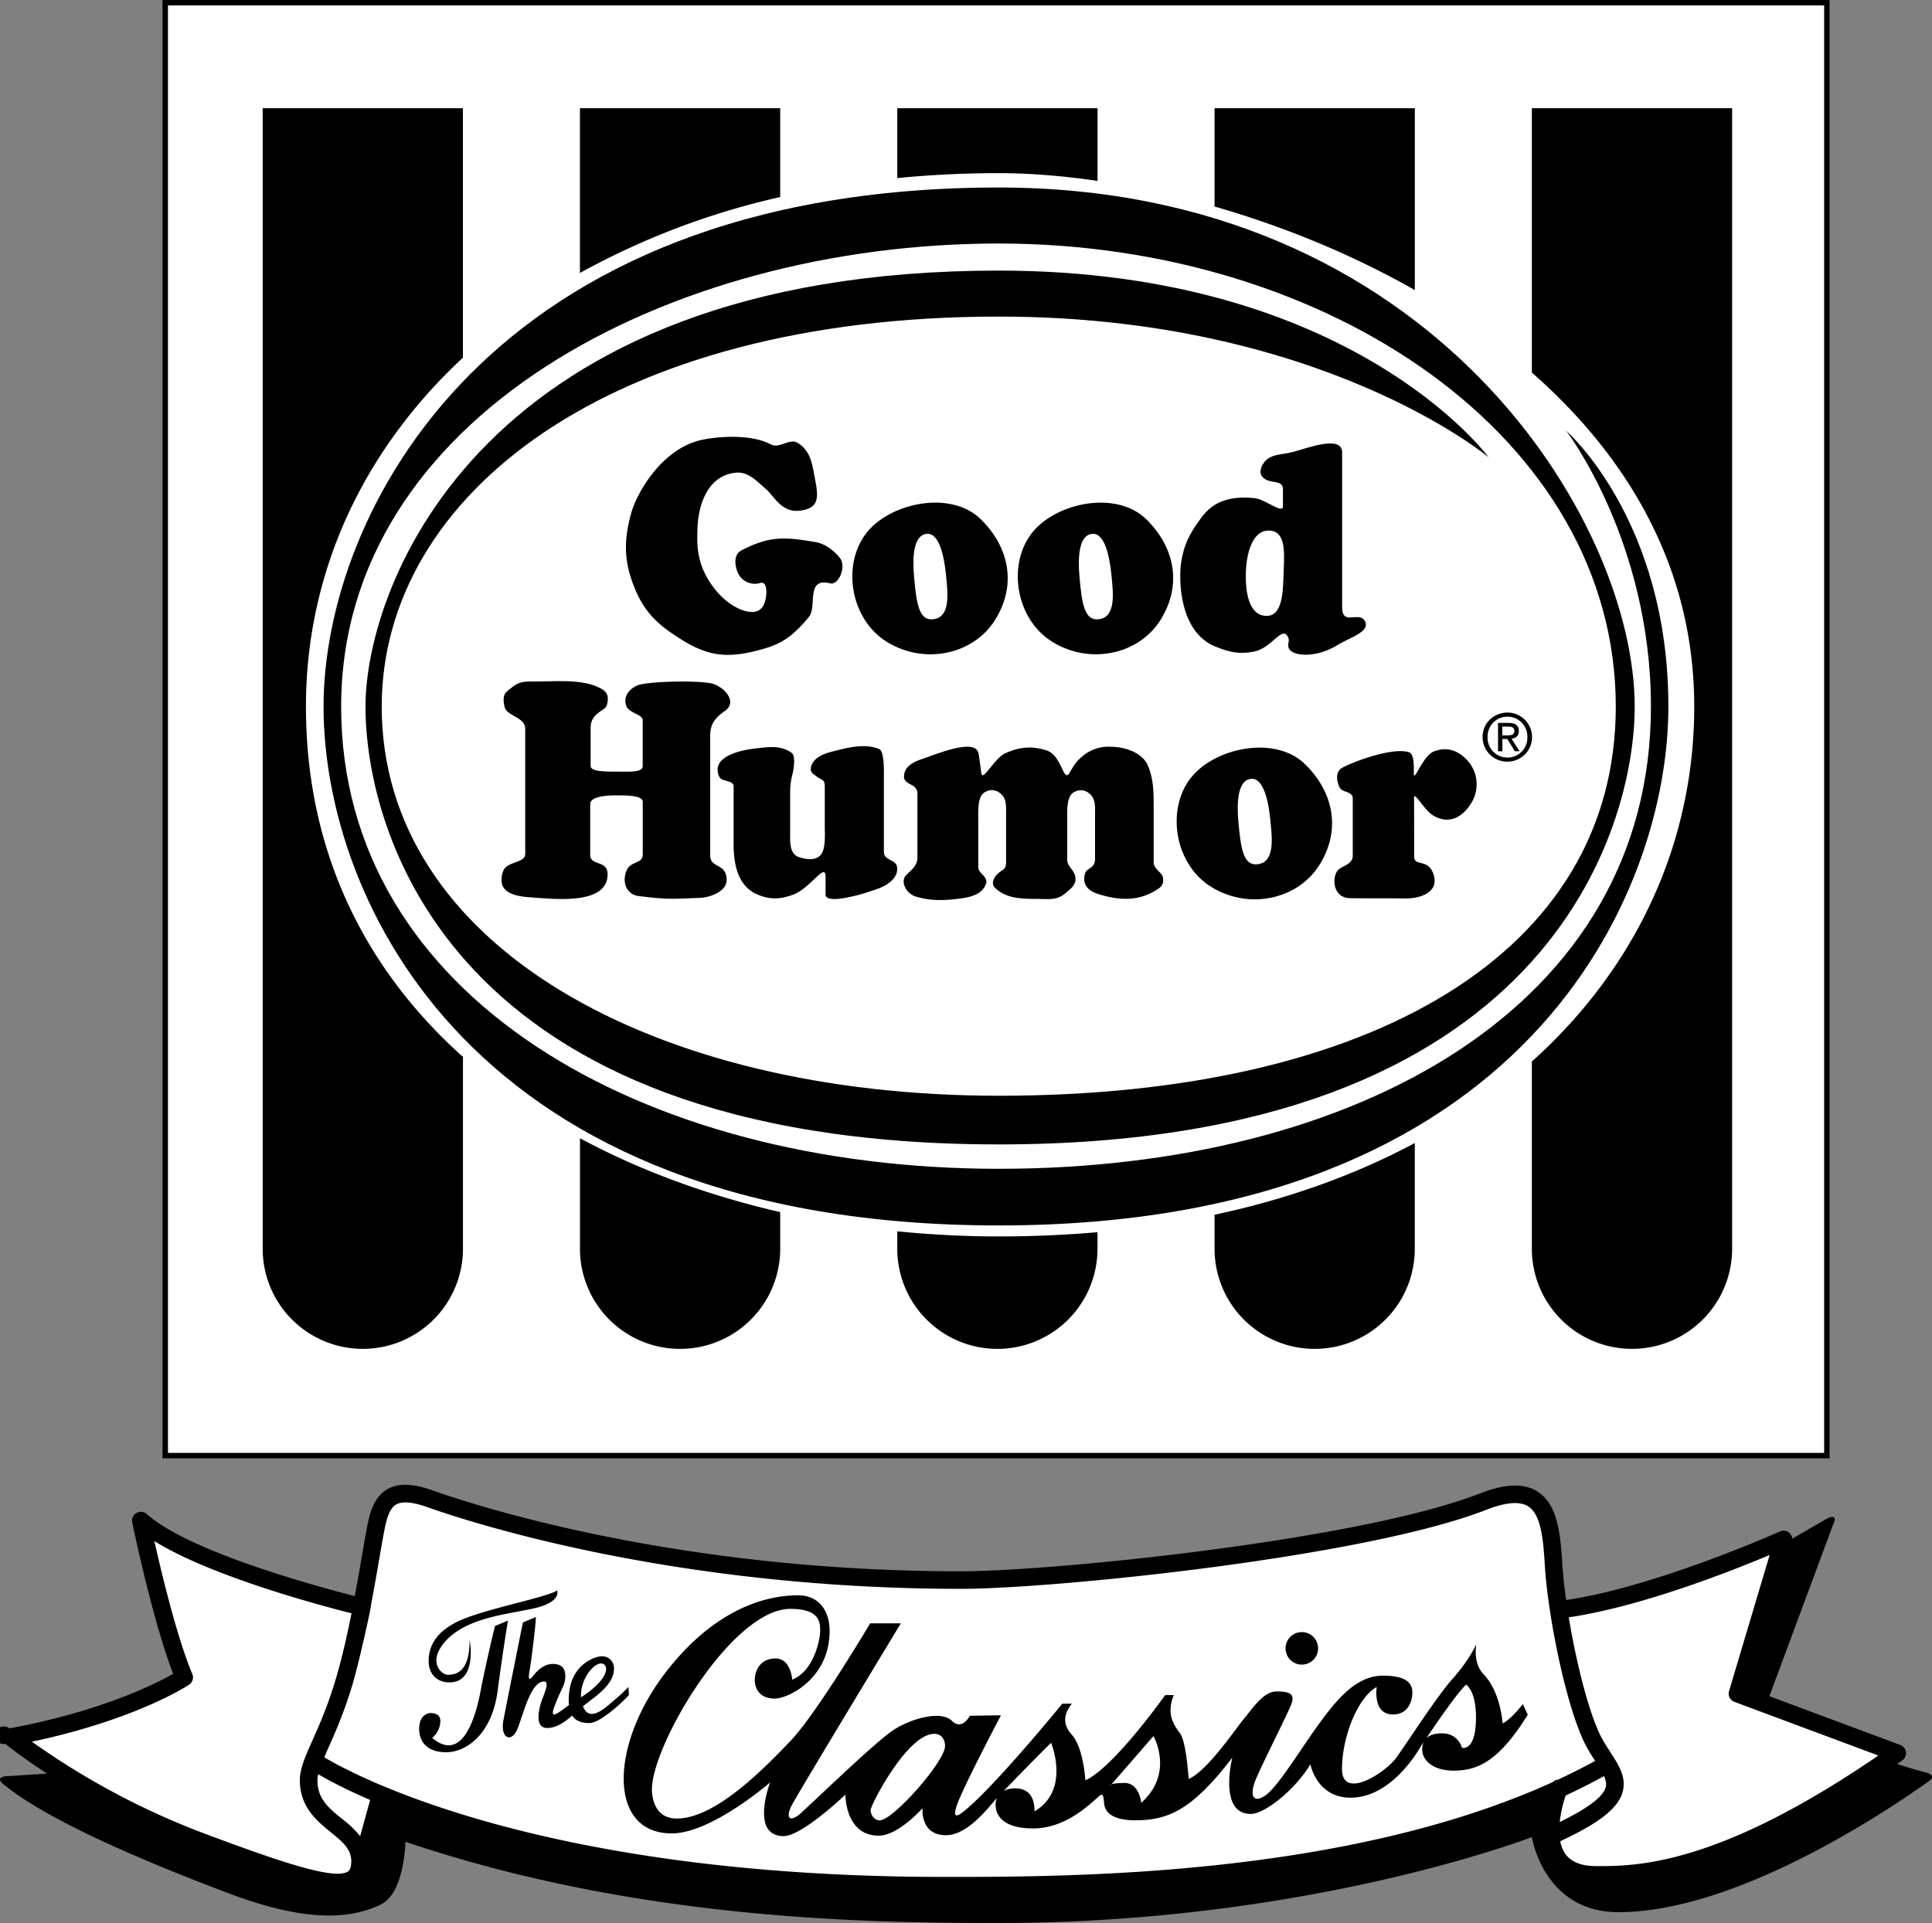 <svg xmlns="http://www.w3.org/2000/svg" width="2500" height="2489" viewBox="0 0 39.524 39.35"><rect x="0" y="0" width="39.524" height="39.35" fill="#808080" stroke="none"/><path d="M.118 36.548c.931.748 2.996 1.606 4.591 2.206 1.73.65 2.574.457 3.073.222.498-.235.512-1.288.512-1.288C13 39.28 17.678 39.35 20.432 39.35c6.367 0 10.906-1.758 10.906-1.758s.235 1.536 1.771 1.536c2.452 0 5.582-2.129 6.364-2.689.108-.087.031-.148-.107-.179a6.55 6.55 0 0 1-.553-.165l.103-.072a.18.18 0 0 0-.041-.316l-2.678-.998 1.323-3.562c.043-.092-.01-.15-.154-.067l-.701.406a.178.178 0 0 0-.252-.148c-.026.012-2.55 1.138-4.374 1.403-.038-.273-.065-.53-.079-.75-.037-.627-.103-1.211-.503-1.468-.277-.178-.664-.165-1.181.037-2.449.958-8.731 1.593-10.62 1.593-5.872 0-10.019-1.375-10.791-1.65-.415-.148-.712-.158-.936-.032-.265.15-.357.463-.409.72-.031.154-.067.367-.11.614a70.16 70.16 0 0 1-.152.856c-.756-.193-3.395-.908-4.257-1.68a.177.177 0 0 0-.209-.021.18.18 0 0 0-.087.192c.018.085.415 2.008.838 3.099-.355.202-1.471.767-3.352 1.117a.18.18 0 1 0-.081.316c.028.023.329.268.852.609l-.808.052c-.193.008-.204.087-.036.203z"/><path d="M6.633 35.959l.088-.201c.142-.319.318-.716.485-1.271.137-.458.396-1.626.386-1.656.067-.354.125-.688.173-.967.042-.244.079-.455.109-.604.055-.268.126-.416.234-.476.123-.069.337-.05.637.057.782.279 4.98 1.671 10.912 1.671 1.908 0 8.264-.645 10.751-1.618.397-.155.685-.179.856-.069.257.165.307.655.338 1.185.064 1.092.458 2.999.852 3.729.058.107.121.206.178.294-.247.136-.5.263-.758.383a.173.173 0 0 0-.107.05c-4.263 1.941-9.916 1.941-12.441 1.941-8.181.001-12.025-2.05-12.693-2.448z" fill="#fff"/><path d="M37.373 0H3.325v29.841h34.103V0z"/><path fill="#fff" d="M3.436.111h33.882V29.73H3.436z"/><path d="M32.042 8.816s2.089 1.823 2.089 5.643-2.903 10.617-13.699 10.617S6.619 18.39 6.619 14.459c0-3.931 3.35-10.622 13.813-10.622 8.858 0 13.01 6.819 13.01 10.622 0 2.436-1.716 8.959-13.01 8.959S7.477 16.95 7.477 14.459c0-2.492 2.381-8.922 12.955-8.922 7.225 0 10.021 3.82 10.021 3.82S27.02 6.478 20.432 6.478c-7.973 0-12.623 3.654-12.623 7.981 0 4.872 5.536 7.963 12.623 7.963 7.64 0 12.623-2.935 12.623-7.963 0-5.481-5.852-9.476-12.623-9.476-6.771 0-13.453 3.552-13.453 9.476 0 5.924 6.145 9.458 13.453 9.458s13.342-3.313 13.342-9.458c0-3.386-1.732-5.643-1.732-5.643z"/><path d="M6.259 14.459c0-2.734 1.156-5.229 3.211-7.14V2.214H5.374v23.339a2.048 2.048 0 0 0 4.097 0v-3.926c-1.968-1.761-3.212-4.153-3.212-7.168zM15.961 4.032V2.214h-4.097v3.372a15.511 15.511 0 0 1 4.097-1.554zM11.865 23.292v2.262a2.048 2.048 0 0 0 4.096 0v-.751c-1.46-.336-2.849-.84-4.096-1.511zM20.432 3.543c.621 0 1.303.053 2.021.159V2.214h-4.097v1.43a21.197 21.197 0 0 1 2.076-.101zM20.432 25.301c-.694 0-1.389-.036-2.076-.105v.358a2.048 2.048 0 0 0 4.096 0v-.34c-.649.057-1.323.087-2.02.087zM28.944 5.936V2.214h-4.097v2.012c1.378.396 2.789.965 4.097 1.71zM24.847 24.857v.697a2.048 2.048 0 0 0 4.096 0V23.39c-1.192.638-2.561 1.139-4.096 1.467zM31.338 2.214v5.41c1.962 1.721 3.322 3.994 3.322 6.834 0 2.743-1.15 5.314-3.322 7.264v3.831a2.048 2.048 0 0 0 4.097 0V2.214h-4.097zM16.549 12.623c-.375.454-.611.582-1.118.704-.566.138-.96.094-1.487-.238-.418-.26-.734-.509-.95-1.03-.227-.542-.242-.975-.084-1.55.108-.404.625-1.34 1.462-1.511.315-.066.984-.122 1.394.094.187.1.384-.138.556-.027.241.149.291.393.339.675.064.327.118.587-.143.675-.502.166-.655-.243-.856-.415-.207-.177-.364-.354-.615-.327-.655.072-.769.825-.778 1.129-.01.288-.01.471.074.742.074.249.364.758.832.936.133.05.33.083.428-.066.098-.149.123-.548-.059-.482a.38.38 0 0 1-.414-.149c-.083-.122-.153-.415.029-.515.596-.315.916-.276 1.517-.177.197.033.369.16.502.321.147.177-.02.57-.197.525-.506-.128-.26.476-.432.686zM17.752 10.874c.496-.593 1.706-.842 2.311-.25.579.565.744 1.34.295 2.06-.455.725-1.463.919-2.218.448-.77-.481-.92-1.628-.388-2.258z"/><path d="M19.35 11.737c-.037-.349-.135-.836-.388-.813-.285.022-.295.504-.264.863.052.582.103.936.418.881.342-.062.27-.565.234-.931z" fill="#fff"/><path d="M21.137 10.874c.497-.593 1.706-.842 2.311-.25.579.565.745 1.34.294 2.06-.455.725-1.462.919-2.217.448-.771-.481-.921-1.628-.388-2.258z"/><path d="M22.734 11.737c-.036-.349-.134-.836-.388-.813-.284.022-.294.504-.264.863.052.582.104.936.419.881.341-.062.269-.565.233-.931z" fill="#fff"/><path d="M25.658 13.332c-.3.061-.501.017-.791-.1-.739-.293-.765-1.368-.698-1.761.057-.327.16-.531.341-.786.149-.21.382-.57 1.147-.493.228.022.589.337.589.166v-.349c0-.21-.273-.088-.418-.249-.062-.066-.046-.166 0-.249.134-.238.382-.194.636-.266.336-.094.993-.343.993.017v3.172c0 .366.331.088.449.25.176.232-.305.365-.542.515-.434.266-.874.227-.977.1-.077-.094.005-.161-.031-.249-.12-.278-.326.209-.698.282z"/><path d="M26.262 11.654c.016-.382.036-.797-.31-.797-.336 0-.455.476-.465.863-.01.377.052.847.388.881.377.039.372-.51.387-.947z" fill="#fff"/><path d="M14.865 17.991c.011.271-.382.377-.542.382-.527.017-.621.044-1.267-.039-.186-.022-.32-.205-.263-.443.067-.31.356-.177.356-.415v-1.063c0-.122-.232-.138-.522-.138-.253 0-.553.027-.553.183v1.03c0 .244.356.1.356.404 0 .643-1.127.499-1.566.471-.15-.011-.569-.033-.6-.31a.462.462 0 0 1 .042-.255c.083-.166.439-.144.439-.321v-2.563c0-.244-.378-.255-.424-.454-.057-.276.031-.293.165-.404.16-.127.305-.11.496-.11.419-.006.874-.039 1.205.094.191.078.294.15.227.388-.041.133-.331.149-.331.471v.775c0 .116.284.116.569.116.253 0 .496.017.496-.116v-.936c0-.127-.3-.144-.341-.31-.072-.243.166-.388.269-.415.32-.083 1.323-.089 1.52-.017.243.083.486.371.238.548-.331.232-.305.382-.305.692v2.27c0 .264.325.153.336.485z"/><path d="M15.008 17.271v-1.179c0-.139-.243-.078-.3-.211-.165-.404.45-.531.734-.564.29-.033.533-.072.755.089.088.072.036.354.01.459-.026.1-.042.2-.042.349v.775c0 .21-.026.482.176.548.181.061.341.066.439-.033.119-.116.093-.443.093-.604v-.797c0-.149-.042-.133-.155-.205-.072-.061-.16-.088-.124-.216.052-.177.253-.26.439-.305.31-.077.646-.171.951-.05.113.045.098.471.098.626v1.479c0 .183.249.149.269.31.036.249-.253.399-.418.454-.3.1-.347.116-.584.166-.129.028-.46.083-.46-.055v-.371c0-.299-.315.244-.662.371-.253.094-.455.105-.698.011-.381-.144-.521-.521-.521-1.047zM22.402 16.701c0-.16.016-.326-.083-.432-.083-.088-.217-.144-.362-.05-.145.094-.124.398-.124.576v.797c0 .144.14.199.166.354.025.155-.093.238-.202.332-.181.155-.362.116-.6.116-.341 0-.621-.017-.842-.227-.088-.089-.021-.211.051-.283.093-.094.176-.078.176-.238v-.947c0-.16.016-.326-.083-.432-.083-.088-.217-.144-.362-.05-.145.094-.124.398-.124.576v.952c0 .127.202.193.16.332-.062.194-.253.266-.46.299-.341.05-.651.072-.987-.033-.155-.05-.294-.243-.217-.398.047-.083.259-.194.259-.388v-1.323c0-.205-.274-.166-.274-.338 0-.193.16-.288.326-.349.331-.116.692-.26.951-.266.15-.006.233.044.248.144.026.149.037.254.057.398.025.183.269-.31.491-.41.299-.133.542-.149.832-.061.32.089.352.665.476.471.077-.127.119-.216.227-.31a.822.822 0 0 1 .615-.232c.331 0 .667.139.77.393.124.304.114.587.114.969v1.002c0 .138.176.21.191.315.026.161-.062.216-.217.299-.393.21-.801.133-1.116.033-.187-.061-.326-.183-.264-.41.036-.133.207-.1.207-.31v-.871zM24.387 15.887c.497-.593 1.706-.842 2.311-.249.579.564.745 1.34.295 2.06-.455.725-1.463.919-2.218.448-.77-.481-.92-1.628-.388-2.259z"/><path d="M25.985 16.751c-.036-.349-.135-.836-.388-.814-.284.022-.295.504-.264.864.052.582.104.936.418.88.342-.061.27-.565.234-.93z" fill="#fff"/><path d="M28.93 17.526c0 .222.3.022.403.388s-.315.476-.584.471c-.429-.006-.832 0-1.132-.006-.341-.005-.377-.404-.253-.564.072-.094.31-.122.31-.299v-1.18c0-.144-.207-.116-.264-.216-.077-.139-.083-.327.031-.398.145-.094 1.008-.438 1.375-.332.119.033.108.282.108.448 0 .177.186-.382.418-.465.243-.089.46-.034.657.166a.726.726 0 0 1 .108.88c-.171.288-.45.471-.791.266-.17-.1-.388-.498-.388-.365.002.215.002.796.002 1.206zM30.33 15.082c0-.289.234-.501.51-.501a.501.501 0 1 1 0 1.004.502.502 0 0 1-.51-.503z"/><path d="M30.84 15.502a.405.405 0 0 0 .406-.42.405.405 0 0 0-.406-.417c-.23 0-.409.18-.409.417 0 .242.179.42.409.42z" fill="#fff"/><path d="M30.734 15.373h-.088v-.58h.221c.137 0 .205.051.205.165 0 .104-.065.148-.15.159l.165.255h-.098l-.153-.251h-.101v.252z"/><path d="M30.839 15.047c.075 0 .141-.005.141-.094 0-.072-.065-.085-.126-.085h-.12v.18h.105zM7.119 38.295c-.275.191-1.477-.231-2.901-.762A15.542 15.542 0 0 1 .653 35.64c2.123-.451 3.169-1.136 3.215-1.166a.18.18 0 0 0 .066-.22c-.308-.731-.621-2.029-.776-2.718 1.156.717 3.367 1.309 4.033 1.477-.093.467-.203.951-.329 1.37-.16.532-.331.918-.469 1.228-.15.338-.259.582-.259.817 0 .552.352.836.634 1.065.259.211.418.352.418.595 0 .161-.048.195-.067.207z" fill="#fff"/><path d="M7.368 37.573a2.135 2.135 0 0 0-.374-.357c-.269-.218-.5-.406-.5-.786a.52.52 0 0 1 .016-.124c.194.114.543.302 1.062.526l-.204.741zM32.814 36.344c.04.088.054.164.033.235-.058.194-.366.425-.938.704.021-.209.075-.409.121-.542.267-.124.529-.256.784-.397z" fill="#fff"/><path d="M32.016 37.926a.67.67 0 0 1-.097-.25c.792-.368 1.176-.67 1.272-.995.091-.305-.073-.558-.247-.827a4.622 4.622 0 0 1-.175-.286c-.253-.471-.519-1.524-.676-2.473 1.478-.215 3.339-.952 4.11-1.276l-.831 2.786a.18.18 0 0 0 .11.22l2.944 1.098c-3.299 2.263-4.954 2.263-5.76 2.263-.318.001-.531-.084-.65-.26z" fill="#fff"/><path d="M31.154 34.87s-.23.305-.415.396c0 0-.035-.639-.388-1.005-.23-.24-.147-.618-.147-.618s-.157.341-.48.701-.888 1.243-1.153 1.615c-.23.323-1.117.886-1.117.24s.314-1.458.711-1.679c0 0-.093.563.332.563.323 0 .396-.295.396-.443s-.055-.351-.6-.351-.941.479-1.31.987c-.369.507-.831 1.273-1.089 1.458-.258.184-.341.009-.203-.323s.627-1.292.72-1.522-.028-.277-.295-.277-.479.332-.664.554c-.185.221-.757 1.08-1.135 1.236 0 0-.046-.756-.176-.932-.129-.175-.286-.396-.129-.784h-.175s-1.052 1.485-1.633 1.744c0 0-.037-.665-.277-.932s-.111-.489 0-.637h-.194s-1.254 1.542-1.929 2.131c-.147.129-.378.323-.203-.12s.876-1.772.876-1.772l-.637.01s-.157.313-.369.101-.821-.055-1.199.194c-.378.249-1.707 1.541-1.91 1.716s-.305.083-.157-.194c.147-.277 2.224-3.709 2.224-3.709h-.627s-1.089 1.836-1.624 2.399-1.541 1.596-2.334 1.596c-.406 0-.507-.351-.507-.6 0-.904 1.633-3.691 2.833-3.691.59 0 .609.268.609.443s-.12.821-.572 1.006c0 0-.028-.434-.341-.434-.314 0-.425.249-.425.442 0 .194.12.379.406.379s1.125-.416 1.125-1.384c0-.443-.249-.729-.637-.729-.387 0-1.55.074-2.704 1.56-1.153 1.485-1.208 3.312.111 3.312.812 0 2.012-1.043 2.012-1.043s-.416 1.098.277 1.098c.378 0 1.264-.849 1.264-.849s-.009.84.683.84c.397 0 .895-.562.895-.562s-.055.553.48.553c.434 0 .849-.544 1.005-.72l.038-.042a.35.35 0 0 0-.028.143c0 .175.11.48.766.48s1.134-.47 1.356-.665c.074-.064.083.019.092.092s-.028.406.646.406c.673 0 1.162-.212 1.983-1.283 0 0-.295 1.153.378 1.153.295 0 .923-.517 1.218-1.015 0 0 .129.683.821.683s1.208-.655 1.439-1.052l.055-.083a.409.409 0 0 0-.027.157c0 .175.175.424.646.424s.914-.175 1.513-1.144l-.1-.218zM9.193 34.427c.582 0 .415-.876.415-.876 0 .544-.18.72-.443.72-.139 0-.396-.249-.102-.627.416-.533 1.255-.6 1.846-.729.59-.129.489-.369.489-.369-.23.147-1.532.388-2.039.637s-.59.572-.59.812.154.432.424.432z"/><path d="M10.125 33.273s-.212.886-.286 1.292c-.074.406-.332 1.56-.997.997 0 0 .166-.12.166-.351 0-.138-.129-.157-.203-.157s-.23.064-.23.323c0 .258.157.479.553.479.397 0 .932-.351 1.052-1.255.12-.904.212-1.439.212-1.439l-.267.111zM12.866 34.685l-.009-.166s-.129.139-.286.268c-.153.126-.508.489-.645.129l.045-.037c.249-.194.59-.416.59-.738 0-.147-.11-.249-.249-.249s-.591.157-.664.71a1.21 1.21 0 0 0-.009.289c-.218.158-.408.324-.296.025.139-.369.222-.434.222-.618s-.102-.249-.259-.249c-.157 0-.295.111-.388.23-.092.12-.12.102-.083-.101.037-.203.12-.895.129-1.089l-.267.111s-.323 1.605-.397 1.993c-.074.387.166.479.286.185.12-.295.268-.969.544-.969.111 0 .019.212-.037.36-.056.147-.185.6.11.591.189-.006.348-.121.502-.254.079.122.213.153.356.153.205-.002.639-.389.805-.574z"/><path d="M12.293 34.04c.176 0 .19.312-.407.691-.019-.356.247-.691.407-.691zM21.161 37.066s.046-.471-.387-.471a.506.506 0 0 0-.238.051c.291-.305.808-.831.967-.983-.001 0 .405.969-.342 1.403zM30.194 35.22c-.019.627-.286.544-.286.544s-.074-.295-.406-.295c-.162 0-.262.04-.323.101.2-.299.619-.911.812-1.097 0 0 .222.12.203.747z" fill="#fff"/><circle cx="26.632" cy="33.73" r=".333"/><path d="M19.113 35.479c.193 0 .221.184.221.249 0 .313-1.061 1.522-1.338 1.522-.111 0-.185-.111-.185-.212s.748-1.559 1.302-1.559zM22.739 36.512l.858-.987s.434.757-.25 1.365c0 0-.037-.406-.341-.406s-.305.055-.305.055l.038-.027z" fill="#fff"/></svg>